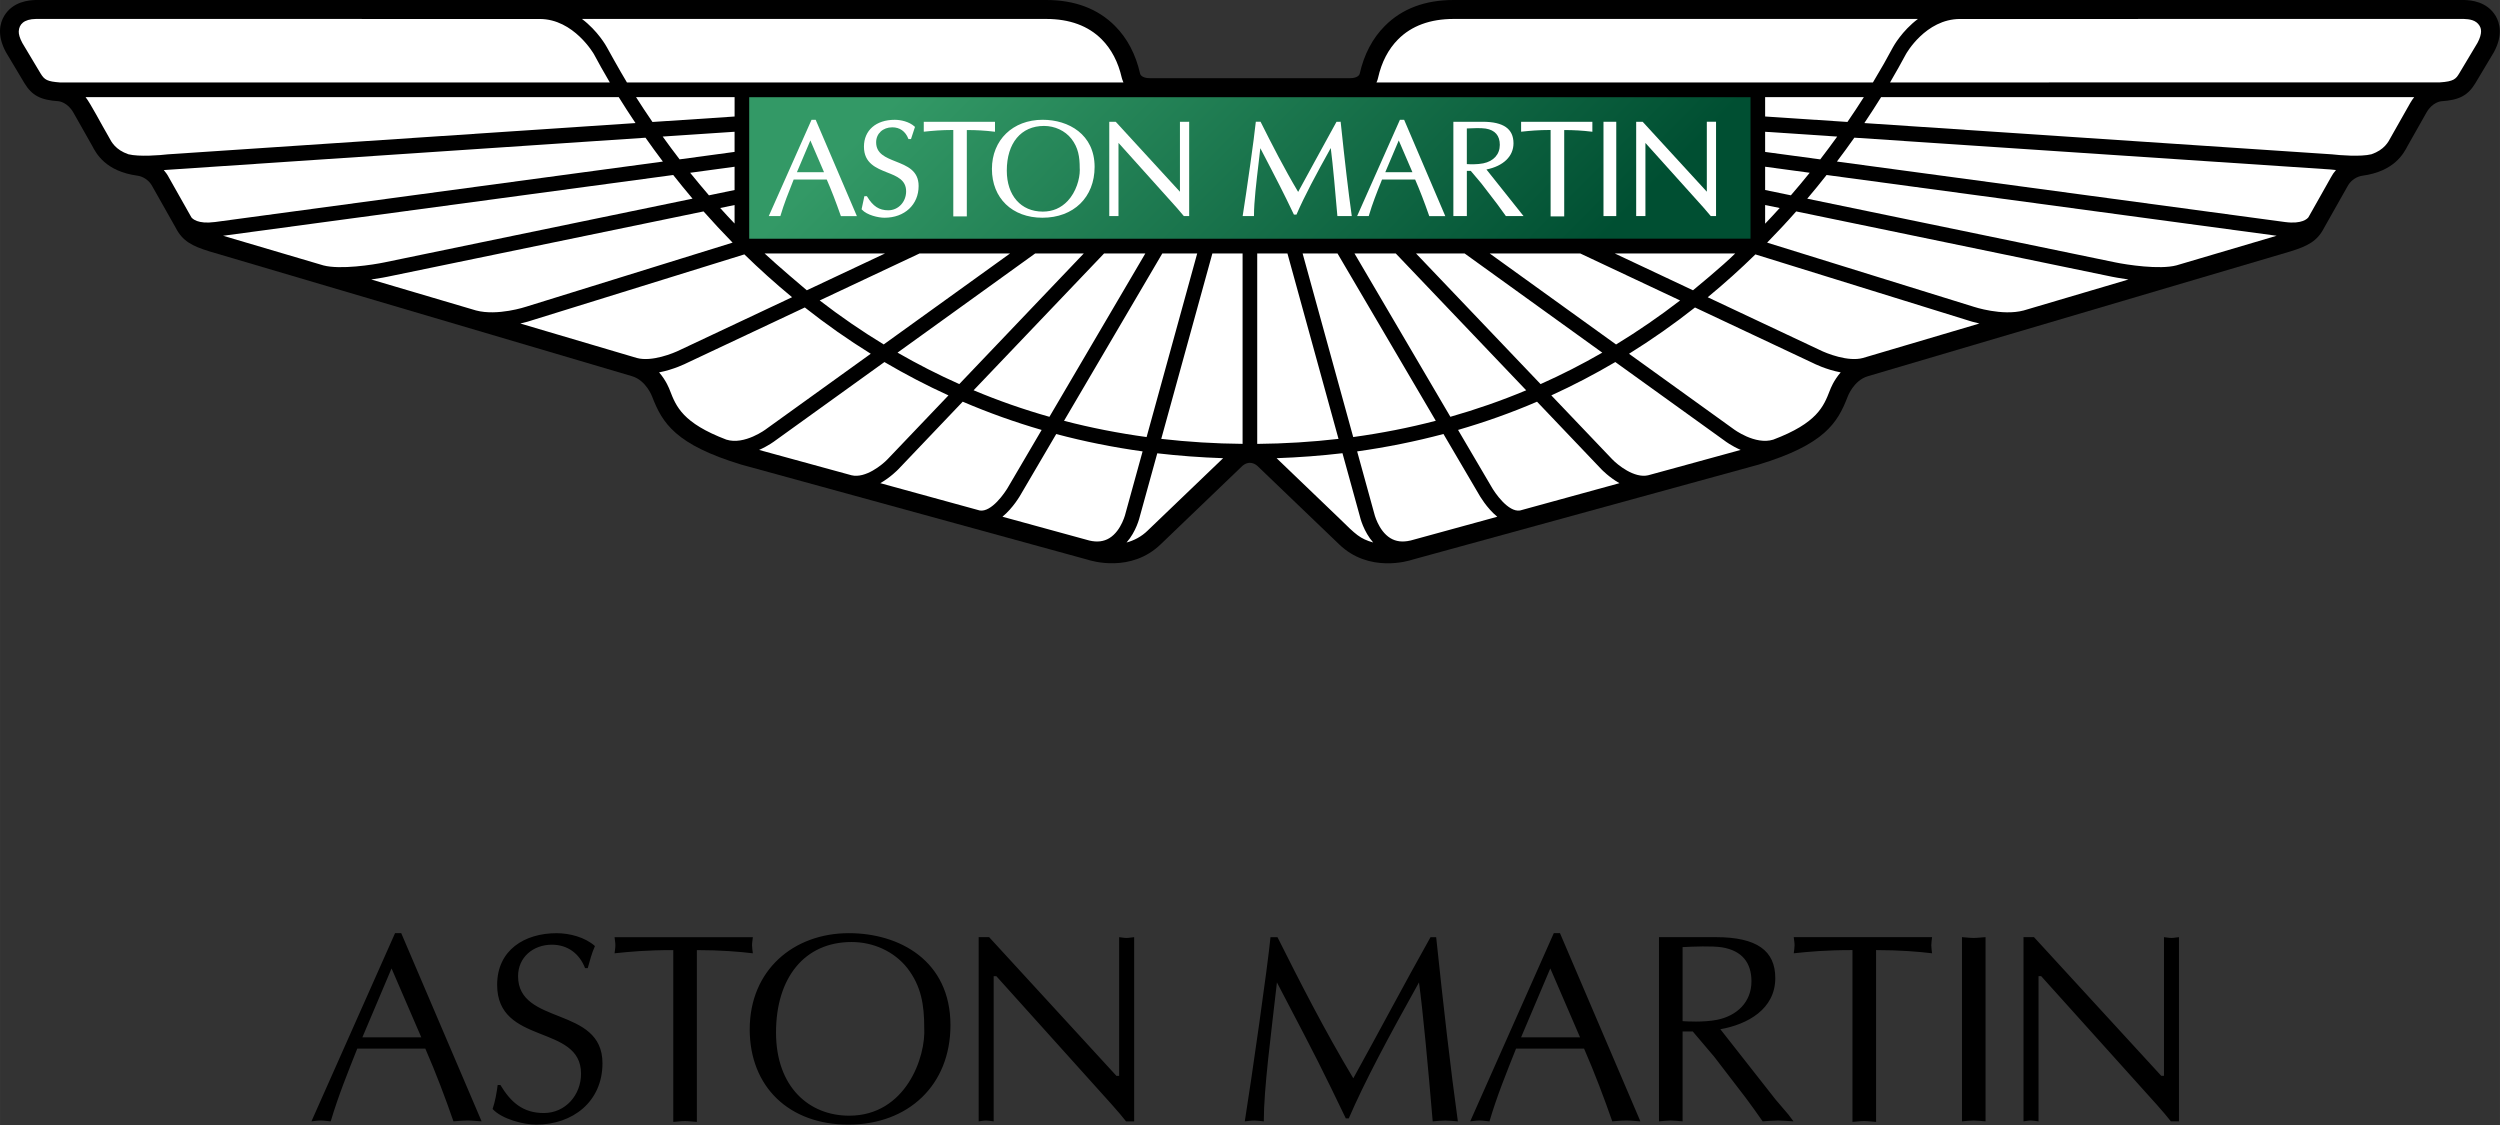 <svg xmlns:xlink="http://www.w3.org/1999/xlink" xmlns:dc="http://purl.org/dc/elements/1.1/" xmlns:cc="http://creativecommons.org/ns#" xmlns:rdf="http://www.w3.org/1999/02/22-rdf-syntax-ns#" xmlns:svg="http://www.w3.org/2000/svg" xmlns="http://www.w3.org/2000/svg" version="1.1" width="400" height="180" viewBox="0 0 121.763 54.794" id="svg2" xml:space="preserve" style="fill-rule:evenodd"><rect x="0" y="0" width="121.763" height="54.794" fill="#333333" stroke="none"/>
 <defs id="defs4">
  <style type="text/css" id="style6"/>
  <linearGradient x1="51.459" y1="-2.195" x2="72.395" y2="18.74" id="id0" gradientUnits="userSpaceOnUse">
   <stop id="stop9" style="stop-color:#339966;stop-opacity:1" offset="0"/>
   <stop id="stop11" style="stop-color:#004f32;stop-opacity:1" offset="1"/>
   <stop id="stop13" style="stop-color:#004f32;stop-opacity:1" offset="1"/>
  </linearGradient>
 </defs>
 <g transform="matrix(0.983,0,0,0.989,-2.3179712e-6,-7.2425736e-5)" id="_0">
  <g id="_42253856">
   <path d="m 61.93,22.792 c -0.226,0 -0.393,0.17 -0.394,0.173 -0.01,0.007 -4.018,3.832 -4.018,3.832 -1.478,1.427 -3.44,0.829 -3.65,0.76 0,0 -17.132,-4.674 -17.134,-4.675 -3.269,-0.986 -3.919,-2.05 -4.419,-3.342 0,0 -0.291,-0.804 -1.002,-1.014 0,0 -20.942,-6.148 -20.944,-6.148 -0.855,-0.264 -1.325,-0.505 -1.661,-1.156 0,0 -1.149,-2.024 -1.153,-2.03 -0.255,-0.485 -0.717,-0.537 -0.744,-0.54 -1.584,-0.214 -2.048,-1.097 -2.245,-1.473 0,0 -0.934,-1.641 -0.934,-1.641 C 3.339,5.031 2.921,4.988 2.908,4.986 2.008,4.929 1.579,4.702 1.207,4.091 c 0,0 -0.913,-1.519 -0.917,-1.527 -0.449,-0.829 -0.294,-1.423 -0.087,-1.775 0.436,-0.722 1.234,-0.777 1.555,-0.789 0,0 50.077,0 50.077,0 1.418,0 2.564,0.43 3.411,1.279 0.608,0.606 1.027,1.397 1.244,2.35 0.004,0.022 0.063,0.222 0.491,0.222 l 9.898,0 c 0.429,0 0.488,-0.199 0.491,-0.222 0.217,-0.953 0.636,-1.744 1.244,-2.35 0.847,-0.85 1.993,-1.279 3.411,-1.279 0,0 50.077,0 50.077,0 0.32,0.011 1.119,0.066 1.555,0.789 0.207,0.352 0.362,0.946 -0.087,1.775 -0.004,0.008 -0.917,1.527 -0.917,1.527 -0.372,0.612 -0.801,0.839 -1.702,0.896 -0.013,0.002 -0.431,0.044 -0.723,0.553 0,0 -0.934,1.641 -0.934,1.641 -0.196,0.376 -0.661,1.259 -2.245,1.473 -0.027,0.004 -0.488,0.055 -0.744,0.54 -0.004,0.005 -1.153,2.03 -1.153,2.03 -0.336,0.651 -0.806,0.892 -1.661,1.156 -0.002,0 -20.944,6.148 -20.944,6.148 -0.712,0.21 -1.002,1.014 -1.002,1.014 -0.5,1.292 -1.15,2.356 -4.419,3.342 -0.002,0.002 -17.134,4.675 -17.134,4.675 -0.21,0.07 -2.172,0.667 -3.65,-0.76 0,0 -4.008,-3.825 -4.018,-3.832 -0.002,-0.004 -0.168,-0.173 -0.394,-0.173 l -8.63e-4,0 z" id="_170829896" style="fill:#000000"/>
   <path d="M 68.28,3.832 C 68.455,3.056 68.79,2.42 69.271,1.939 69.937,1.272 70.864,0.933 72.023,0.933 c 0,0 11.201,0 23.005,0 -0.791,0.592 -1.206,1.34 -1.234,1.39 -0.266,0.499 -0.599,1.083 -0.995,1.738 0,0 -24.6,0 -24.6,0 0.051,-0.09 0.081,-0.228 0.081,-0.228 l -1.07e-4,-1.079e-4 z m 54.47,-1.714 c -0.013,0.02 -0.898,1.493 -0.898,1.493 -0.168,0.277 -0.272,0.402 -0.962,0.446 -0.004,0 -27.243,0.004 -27.243,0.004 0.304,-0.516 0.566,-0.984 0.786,-1.392 0.007,-0.014 0.972,-1.734 2.686,-1.734 0,0 24.957,-0.002 24.957,-0.002 0.262,0.011 0.602,0.041 0.782,0.338 0.022,0.04 0.073,0.123 0.073,0.272 0,0.133 -0.042,0.321 -0.18,0.575 l -1e-4,0 z m -3.332,2.961 c 0,0 -0.951,1.67 -0.951,1.67 -0.13,0.247 -0.33,0.629 -0.966,0.848 -0.531,0.133 -1.588,0.048 -1.954,0.004 0,0 -23.173,-1.54 -23.173,-1.54 0.3,-0.444 0.577,-0.872 0.83,-1.277 0,0 26.414,0 26.414,0 -0.069,0.088 -0.137,0.184 -0.2,0.295 l 0,1.079e-4 z m -3.939,3.679 c 0.006,-0.007 -0.911,1.608 -1.102,1.943 -0.047,0.063 -0.308,0.346 -1.157,0.234 0,0 -22.205,-2.979 -22.205,-2.979 0.304,-0.398 0.593,-0.793 0.863,-1.175 0,0 23.588,1.565 23.588,1.565 0.034,0.004 0.134,0.015 0.276,0.028 -0.097,0.111 -0.185,0.236 -0.263,0.383 l -2.1e-4,-1.079e-4 z m -7.637,4.31 c -0.836,0.222 -2.471,-0.029 -3.039,-0.147 0,0 -10.445,-2.146 -15.258,-3.136 0.334,-0.392 0.654,-0.781 0.958,-1.167 0,0 22.299,2.993 22.299,2.993 0,0 -4.961,1.457 -4.961,1.457 l 1.1e-4,0 z m -7.564,2.22 c -1.073,0.287 -2.473,-0.177 -2.487,-0.181 0,0 -0.017,-0.005 -0.017,-0.005 0,0 -0.002,-0.002 -0.004,-0.002 0,0 -10.213,-3.151 -10.213,-3.151 0.506,-0.514 0.987,-1.025 1.44,-1.537 0,0 15.658,3.219 15.658,3.219 0.034,0.005 0.355,0.072 0.805,0.134 0,0 -5.184,1.523 -5.184,1.523 l 10e-5,0 z m -7.978,2.343 c -0.725,0.197 -1.794,-0.222 -2.148,-0.4 0,0 -2.733,-1.279 -5.539,-2.592 0.843,-0.691 1.63,-1.397 2.363,-2.11 0,0 10.591,3.268 10.591,3.268 0.02,0.007 0.213,0.07 0.508,0.136 0,0 -5.775,1.698 -5.775,1.698 z m -1.635,1.598 c -0.308,0.791 -0.631,1.605 -2.803,2.422 -0.897,0.279 -1.963,-0.514 -1.972,-0.523 -0.004,-0.004 -2.422,-1.735 -5.176,-3.705 1.119,-0.691 2.21,-1.451 3.269,-2.28 0,0 5.852,2.739 5.852,2.739 0.032,0.017 0.636,0.321 1.367,0.457 -0.349,0.398 -0.508,0.809 -0.536,0.89 l 1.08e-4,0 z m -8.185,3.956 c 0,0 -0.815,0.221 -0.815,0.221 -0.687,0.164 -1.525,-0.516 -1.793,-0.798 0,0 -1.316,-1.369 -3.008,-3.136 1.082,-0.49 2.139,-1.038 3.171,-1.642 0,0 5.424,3.88 5.424,3.88 0.022,0.018 0.332,0.25 0.787,0.448 -1.205,0.328 -3.766,1.027 -3.766,1.027 l 0,1.08e-4 z m -7.171,1.956 c -0.573,0.09 -1.237,-0.85 -1.43,-1.2 0,0 -1.636,-2.768 -1.636,-2.768 1.336,-0.385 2.642,-0.846 3.913,-1.39 0,0 3.19,3.329 3.19,3.329 0.028,0.028 0.382,0.394 0.893,0.684 0,0 -4.93,1.346 -4.93,1.346 l -1.08e-4,1.08e-4 z m -5.431,1.48 c -0.385,0.089 -0.711,0.05 -0.99,-0.119 -0.6,-0.367 -0.8,-1.212 -0.811,-1.261 0,0 -0.834,-3.01 -0.834,-3.01 1.459,-0.203 2.884,-0.489 4.277,-0.857 0,0 1.73,2.93 1.73,2.93 0.059,0.105 0.41,0.717 0.937,1.145 0,0 -4.309,1.174 -4.309,1.174 l 1.08e-4,-1.08e-4 z m -3.519,-1.093 c 0,0 -2.32,-2.214 -3.107,-2.963 1.104,-0.039 2.194,-0.12 3.264,-0.245 0,0 0.854,3.078 0.854,3.078 0.024,0.107 0.194,0.782 0.668,1.319 -0.654,-0.186 -0.852,-0.38 -1.679,-1.189 l 0,-1.08e-4 z M 62.292,21.861 c 0,0 0,-9.379 0,-9.379 0,0 1.497,0 1.497,0 0,0 2.531,9.132 2.531,9.132 -1.317,0.151 -2.66,0.234 -4.028,0.247 z m -4.755,-0.247 c 0,0 2.533,-9.132 2.533,-9.132 0,0 1.497,0 1.497,0 0,0 0,9.377 0,9.377 -1.371,-0.011 -2.713,-0.096 -4.03,-0.245 l 0,-1.08e-4 z m -0.665,4.509 c -0.328,0.319 -0.697,0.498 -1.054,0.594 0.477,-0.538 0.643,-1.215 0.668,-1.32 0,0 0.854,-3.073 0.854,-3.073 1.07,0.124 2.16,0.204 3.263,0.241 -0.884,0.841 -3.732,3.558 -3.732,3.558 z m -1.093,-0.888 c 0,0.009 -0.196,0.89 -0.812,1.267 -0.279,0.169 -0.604,0.208 -0.989,0.119 0,0 -4.309,-1.174 -4.309,-1.174 0.526,-0.43 0.881,-1.042 0.942,-1.154 -0.002,0.002 0.73,-1.235 1.722,-2.918 1.393,0.369 2.82,0.654 4.28,0.855 0,0 -0.834,3.005 -0.834,3.005 l 1.08e-4,0 z m -7.232,-0.094 c 0,0 -4.93,-1.346 -4.93,-1.346 0.511,-0.291 0.866,-0.658 0.893,-0.685 0,0 1.409,-1.472 3.19,-3.328 1.272,0.542 2.574,1.006 3.911,1.392 0,0 -1.629,2.76 -1.629,2.76 -0.198,0.357 -0.863,1.298 -1.435,1.207 l -1.08e-4,1.08e-4 z m -6.356,-1.735 c 0,0 -4.581,-1.248 -4.581,-1.248 0.457,-0.199 0.769,-0.433 0.795,-0.454 -0.004,0.004 2.559,-1.831 5.416,-3.874 1.032,0.603 2.089,1.152 3.173,1.642 0,0 -3.009,3.136 -3.009,3.136 -0.268,0.282 -1.106,0.963 -1.794,0.798 l 0,-1.08e-4 z m -6.202,-1.755 c -2.163,-0.817 -2.488,-1.629 -2.795,-2.418 -0.025,-0.07 -0.183,-0.491 -0.538,-0.894 0.733,-0.139 1.338,-0.442 1.378,-0.463 -0.006,0.002 2.926,-1.368 5.843,-2.734 1.056,0.829 2.148,1.591 3.267,2.28 0,0 -5.169,3.698 -5.169,3.698 -0.017,0.017 -1.088,0.813 -1.985,0.531 z m -4.431,-4.02 c -0.218,-0.065 -2.646,-0.778 -5.776,-1.698 0.299,-0.066 0.495,-0.133 0.517,-0.14 -0.009,0.004 8.582,-2.647 10.583,-3.265 0.734,0.712 1.521,1.419 2.363,2.109 0,0 -5.53,2.588 -5.53,2.588 -0.366,0.184 -1.432,0.603 -2.157,0.406 l 1.08e-4,0 z m -7.974,-2.342 c -1.703,-0.499 -3.498,-1.026 -5.191,-1.525 0.452,-0.063 0.774,-0.129 0.808,-0.136 -0.002,0.002 11.054,-2.271 15.658,-3.216 0.455,0.51 0.933,1.023 1.439,1.537 0,0 -10.224,3.154 -10.224,3.154 -0.023,0.007 -1.418,0.47 -2.49,0.186 l 1.08e-4,0 z m -7.562,-2.219 c -2.3,-0.678 -4.17,-1.226 -4.968,-1.459 0,0 22.302,-2.993 22.302,-2.993 0.304,0.383 0.623,0.772 0.957,1.165 0,0 -15.26,3.138 -15.26,3.138 -0.566,0.118 -2.194,0.369 -3.032,0.149 l 1.08e-4,-1.08e-4 z m -5.383,-2.135 c -0.843,0.112 -1.108,-0.166 -1.157,-0.232 0,0 -1.11,-1.954 -1.11,-1.954 -0.075,-0.146 -0.165,-0.267 -0.257,-0.374 0.142,-0.013 23.868,-1.593 23.868,-1.593 0.27,0.382 0.556,0.774 0.861,1.175 0,0 -22.205,2.979 -22.205,2.979 l -1.08e-4,1.08e-4 z M 6.359,7.597 c -0.636,-0.219 -0.838,-0.601 -0.968,-0.848 -0.389,-0.661 -0.901,-1.65 -1.152,-1.965 0,0 26.418,0 26.418,0 0.254,0.406 0.529,0.833 0.83,1.277 0,0 -23.176,1.54 -23.176,1.54 -0.364,0.044 -1.421,0.129 -1.952,-0.004 l 0,-1.079e-4 z m -3.383,-3.536 c -0.636,-0.048 -0.772,-0.123 -0.972,-0.452 0.002,0.002 -0.83,-1.382 -0.897,-1.491 -0.138,-0.254 -0.184,-0.443 -0.178,-0.575 0.016,-0.339 0.246,-0.601 0.854,-0.61 0,0 24.959,0.002 24.959,0.002 1.689,0 2.686,1.734 2.686,1.734 0.219,0.408 0.481,0.876 0.787,1.392 0,0 -27.239,0 -27.239,0 l -2.157e-4,1.079e-4 z m 48.859,-3.128 c 1.161,0 2.086,0.339 2.753,1.006 0.481,0.481 0.815,1.117 0.993,1.893 0,0 0.036,0.133 0.081,0.228 0,0 -24.6,0 -24.6,0 -0.376,-0.618 -0.996,-1.738 -0.996,-1.738 -0.027,-0.05 -0.443,-0.798 -1.234,-1.39 11.803,0 23.003,0 23.003,0 l -1.07e-4,1.0786e-4 z m 35.623,4.804 c 0,0 0,-0.953 0,-0.953 0,0 4.891,0 4.891,0 -0.249,0.391 -0.521,0.8 -0.812,1.222 0,0 -4.079,-0.269 -4.079,-0.269 z m 0,1.744 c 0,0 0,-0.991 0,-0.991 0,0 3.571,0.236 3.571,0.236 -0.264,0.367 -0.546,0.741 -0.84,1.123 0,0 -2.731,-0.367 -2.731,-0.367 z m 0,1.877 c 0,0 0,-1.147 0,-1.147 0,0 2.209,0.297 2.209,0.297 -0.297,0.367 -0.608,0.737 -0.933,1.111 -0.569,-0.118 -1.008,-0.207 -1.276,-0.262 z m 0,0.739 c 0,0 0.721,0.147 0.721,0.147 -0.232,0.256 -0.474,0.516 -0.721,0.773 0,0 0,-0.92 0,-0.92 z m -7.451,2.385 c 0,0 5.969,0 5.969,0 -0.608,0.605 -2.045,1.775 -2.092,1.814 -1.452,-0.681 -2.867,-1.34 -3.878,-1.814 l -1.08e-4,0 z m -6.196,0 c 0,0 4.486,0 4.486,0 0,0 4.948,2.315 4.948,2.315 -1.028,0.787 -2.086,1.51 -3.173,2.168 -2.388,-1.711 -4.904,-3.512 -6.262,-4.483 l 0,-1.08e-4 z m -3.65,0 c 0,0 2.407,0 2.407,0 0,0 6.821,4.885 6.821,4.885 -0.994,0.57 -2.016,1.088 -3.057,1.549 -2.246,-2.341 -4.952,-5.164 -6.171,-6.433 z m -3.049,0 c 0,0 2.044,0 2.044,0 0,0 6.463,6.739 6.463,6.739 -1.221,0.509 -2.474,0.942 -3.756,1.305 0,0 -4.752,-8.045 -4.752,-8.045 l 1.08e-4,0 z m -0.842,0 c 0,0 4.869,8.24 4.869,8.24 -1.333,0.347 -2.698,0.612 -4.091,0.802 0,0 -2.507,-9.042 -2.507,-9.042 0,0 1.729,0 1.729,0 z m -8.681,0 c 0,0 1.729,0 1.729,0 0,0 -2.507,9.042 -2.507,9.042 -1.395,-0.19 -2.758,-0.455 -4.091,-0.8 1.824,-3.086 4.258,-7.208 4.869,-8.242 z m -2.886,0 c 0,0 2.045,0 2.045,0 0,0 -4.752,8.045 -4.752,8.045 -1.282,-0.361 -2.534,-0.796 -3.757,-1.307 2.592,-2.701 5.711,-5.952 6.464,-6.737 l 1.08e-4,-1.08e-4 z m -3.411,0 c 0,0 2.407,0 2.407,0 0,0 -6.169,6.433 -6.169,6.433 -1.043,-0.461 -2.063,-0.979 -3.06,-1.549 2.961,-2.12 6.046,-4.33 6.822,-4.885 z m -11.317,1.814 c -0.055,-0.044 -1.484,-1.246 -2.092,-1.814 0,0 5.969,0 5.969,0 0,0 -3.877,1.814 -3.877,1.814 z m 5.587,-1.814 c 0,0 4.485,0 4.485,0 0,0 -6.262,4.481 -6.262,4.481 -1.087,-0.657 -2.145,-1.379 -3.171,-2.166 2.351,-1.101 4.527,-2.118 4.948,-2.315 l 0,1.08e-4 z m -9.166,-2.385 c 0,0 0,0.912 0,0.912 -0.245,-0.254 -0.483,-0.511 -0.713,-0.765 0.286,-0.06 0.526,-0.109 0.713,-0.147 z m 0,-1.886 c 0,0 0,1.147 0,1.147 0,0 -1.27,0.262 -1.27,0.262 -0.324,-0.376 -0.634,-0.744 -0.931,-1.111 0,0 2.201,-0.297 2.201,-0.297 z m 0,-1.721 c 0,0 0,0.991 0,0.991 0,0 -2.724,0.367 -2.724,0.367 -0.295,-0.382 -0.574,-0.756 -0.838,-1.123 0,0 3.562,-0.236 3.562,-0.236 l -1.08e-4,0 z m 0,-0.752 c 0,0 -4.069,0.269 -4.069,0.269 -0.293,-0.422 -0.563,-0.832 -0.812,-1.222 0,0 4.882,0 4.882,0 0,0 0,0.953 0,0.953 l 1.08e-4,0 z" id="_170829840" style="fill:#ffffff"/>
   <path d="m 37.132,11.757 c -0.004,-0.004 -0.007,-0.008 -0.011,-0.011 0,0 0,-6.959 0,-6.959 0,0 49.613,0 49.613,0 0,0 0,6.963 0,6.963 -0.002,0.004 -0.004,0.004 -0.005,0.005 0,0 -49.597,0.002 -49.597,0.002 l -1.08e-4,-1.08e-4 z" id="_170831360" style="fill:url(#id0)"/>
   <path d="m 40.417,5.899 c 0,0 -0.207,0 -0.207,0 0,0 -2.12,4.743 -2.12,4.743 0,0 0.574,0 0.574,0 0,0 0.009,-0.027 0.009,-0.027 0.172,-0.577 0.393,-1.13 0.607,-1.661 0,0 0.031,-0.076 0.044,-0.112 0.052,0 1.587,0 1.639,0 0.222,0.505 0.448,1.084 0.691,1.775 0,0 0.01,0.026 0.01,0.026 0,0 0.792,0 0.792,0 0,0 -2.041,-4.743 -2.041,-4.743 l 0,1.079e-4 z m -0.932,2.581 c 0.043,-0.105 0.6,-1.408 0.666,-1.563 0.065,0.155 0.632,1.458 0.677,1.563 -0.111,0 -1.235,0 -1.344,0 l 1.08e-4,0 z" id="_171137640" style="fill:#ffffff"/>
   <path d="m 42.687,10.305 c 0,0 0.018,0.018 0.018,0.018 0.25,0.273 0.815,0.4 1.119,0.4 0.995,0 1.691,-0.642 1.691,-1.563 0,-0.764 -0.578,-0.988 -1.137,-1.209 -0.496,-0.197 -0.968,-0.38 -0.968,-0.944 0,-0.428 0.338,-0.737 0.8,-0.737 0.37,0 0.649,0.195 0.791,0.553 0,0 0.01,0.026 0.01,0.026 0,0 0.126,0 0.126,0 0,0 0.198,-0.599 0.198,-0.599 0,0 -0.022,-0.02 -0.022,-0.02 -0.27,-0.243 -0.686,-0.33 -0.982,-0.33 -0.927,0 -1.525,0.518 -1.525,1.322 0,0.819 0.61,1.056 1.148,1.27 0.486,0.188 0.942,0.369 0.942,0.931 0,0.522 -0.389,0.933 -0.884,0.933 -0.454,0 -0.755,-0.195 -1.048,-0.675 0,0 -0.011,-0.018 -0.011,-0.018 0,0 -0.126,0 -0.126,0 0,0 -0.138,0.643 -0.138,0.643 l 0,-1.08e-4 z" id="_171199256" style="fill:#ffffff"/>
   <path d="m 49.258,5.997 c 0,0 -3.488,0 -3.488,0 0,0 0,0.489 0,0.489 0,0 0.045,-0.004 0.045,-0.004 0.4,-0.042 0.787,-0.079 1.418,-0.081 0,0.083 0,4.257 0,4.257 0,0 0.67,0 0.67,0 0,0 0,-4.172 0,-4.254 0.474,0 0.926,0.027 1.349,0.079 0,0 0.047,0.005 0.047,0.005 0,0 0,-0.49 0,-0.49 0,0 -0.042,0 -0.042,0 z" id="_171234112" style="fill:#ffffff"/>
   <path d="m 51.661,5.899 c -1.48,0 -2.514,0.997 -2.514,2.422 0,1.438 1.006,2.402 2.502,2.402 1.545,0 2.586,-1.006 2.586,-2.503 0,-1.604 -1.293,-2.321 -2.573,-2.321 z m 1.239,3.997 c -0.329,0.348 -0.742,0.525 -1.233,0.525 -1.083,0 -1.783,-0.792 -1.783,-2.018 0,-1.359 0.708,-2.201 1.844,-2.201 0.536,0 1.042,0.236 1.355,0.63 0.344,0.439 0.414,0.896 0.414,1.444 0.002,0.029 0.004,0.063 0.004,0.094 0,0.446 -0.181,1.078 -0.6,1.526 l 1.08e-4,-1.079e-4 z" id="_171242176" style="fill:#ffffff"/>
   <path d="m 58.879,5.997 c 0,0 -0.416,0 -0.416,0 0,0 0,3.357 0,3.438 -0.004,0 -0.005,0 -0.008,0 -0.024,-0.028 -3.174,-3.438 -3.174,-3.438 0,0 -0.32,0 -0.32,0 0,0 0,4.645 0,4.645 0,0 0.457,0 0.457,0 0,0 0,-3.512 0,-3.595 0.004,0 0.006,0 0.01,0 0.025,0.028 2.871,3.178 2.871,3.178 0,0 0.357,0.416 0.357,0.416 0,0 0.021,0 0.021,0 0,0 0.243,0 0.243,0 0,0 0,-4.645 0,-4.645 0,0 -0.041,0 -0.041,0 l -1.08e-4,0 z" id="_171242152" style="fill:#ffffff"/>
   <path d="m 66.385,5.997 c 0,0 -0.164,0 -0.164,0 0,0 -1.125,2.04 -1.125,2.04 0,0 -0.712,1.298 -0.776,1.414 -0.694,-1.158 -1.319,-2.376 -1.851,-3.433 0,0 -0.011,-0.022 -0.011,-0.022 0,0 -0.236,0 -0.236,0 0,0 -0.004,0.039 -0.004,0.039 -0.066,0.686 -0.466,3.482 -0.64,4.56 0,0 -0.009,0.046 -0.009,0.046 0,0 0.563,0 0.563,0 0,0 0,-0.04 0,-0.04 0,-0.654 0.116,-1.63 0.24,-2.664 0,0 0.052,-0.457 0.074,-0.639 0.079,0.151 0.953,1.81 1.287,2.494 0,0 0.378,0.778 0.378,0.778 0,0 0.126,0 0.126,0 0,0 0.011,-0.026 0.011,-0.026 0.389,-0.893 0.937,-1.912 1.688,-3.254 0.106,0.8 0.247,2.398 0.325,3.314 0,0 0.004,0.037 0.004,0.037 0,0 0.712,0 0.712,0 0,0 -0.006,-0.046 -0.006,-0.046 -0.16,-1.126 -0.336,-2.618 -0.541,-4.56 0,0 -0.004,-0.039 -0.004,-0.039 0,0 -0.037,0 -0.037,0 l -2.16e-4,0 z" id="_171249360" style="fill:#ffffff"/>
   <path d="m 69.571,5.899 c 0,0 -0.208,0 -0.208,0 0,0 -2.121,4.743 -2.121,4.743 0,0 0.577,0 0.577,0 0,0 0.007,-0.027 0.007,-0.027 0.172,-0.583 0.394,-1.138 0.61,-1.672 0,0 0.027,-0.066 0.04,-0.101 0.052,0 1.587,0 1.641,0 0.226,0.516 0.458,1.109 0.69,1.775 0,0 0.01,0.026 0.01,0.026 0,0 0.794,0 0.794,0 0,0 -2.039,-4.743 -2.039,-4.743 l 0,1.079e-4 z m -0.933,2.581 c 0.043,-0.105 0.6,-1.408 0.667,-1.563 0.066,0.155 0.632,1.458 0.677,1.563 -0.112,0 -1.234,0 -1.344,0 z" id="_171205240" style="fill:#ffffff"/>
   <path d="m 73.65,8.347 c 0.838,-0.17 1.34,-0.647 1.34,-1.292 0,-0.71 -0.498,-1.058 -1.524,-1.058 0,0 -1.455,0 -1.455,0 0,0 0,4.645 0,4.645 0,0 0.668,0 0.668,0 0,0 0,-2.146 0,-2.226 0.052,0 0.166,0 0.195,0 0.022,0.027 0.521,0.614 0.521,0.614 -0.002,-0.002 0.787,1.019 0.787,1.019 0,0 0.432,0.593 0.432,0.593 0,0 0.023,0 0.023,0 0,0 0.852,0 0.852,0 0,0 -1.759,-2.197 -1.839,-2.295 l -1.07e-4,0 z M 72.678,8.081 c 0,-0.074 0,-1.681 0,-1.755 0.276,-0.013 0.703,-0.031 0.935,0.006 0.463,0.075 0.699,0.346 0.699,0.802 0,0.467 -0.307,0.807 -0.823,0.911 C 73.199,8.103 72.848,8.093 72.678,8.081 z" id="_171209080" style="fill:#ffffff"/>
   <path d="m 78.856,5.997 c 0,0 -3.489,0 -3.489,0 0,0 0,0.489 0,0.489 0,0 0.046,-0.004 0.046,-0.004 0.401,-0.042 0.787,-0.079 1.416,-0.081 0,0.083 0,4.257 0,4.257 0,0 0.674,0 0.674,0 0,0 0,-4.172 0,-4.254 0.472,0 0.925,0.027 1.348,0.079 0,0 0.047,0.005 0.047,0.005 0,0 0,-0.49 0,-0.49 0,0 -0.042,0 -0.042,0 l -2.16e-4,0 z" id="_171209056" style="fill:#ffffff"/>
   <polygon points="80.082,10.642 80.082,5.997 79.449,5.997 79.449,10.642 " id="_171221600" style="fill:#ffffff"/>
   <path d="m 84.569,5.997 c 0,0 0,3.357 0,3.438 -0.002,0 -0.004,0 -0.005,0 -0.025,-0.028 -3.174,-3.438 -3.174,-3.438 0,0 -0.321,0 -0.321,0 0,0 0,4.645 0,4.645 0,0 0.458,0 0.458,0 0,0 0,-3.512 0,-3.595 0.004,0 0.005,0 0.007,0 0.025,0.028 2.874,3.178 2.874,3.178 0,0 0.357,0.416 0.357,0.416 0,0 0.261,0 0.261,0 0,0 0,-4.645 0,-4.645 0,0 -0.457,0 -0.457,0 z" id="_171224520" style="fill:#ffffff"/>
   <path d="m 23.861,55.224 c -0.25,-0.015 -0.463,-0.041 -0.69,-0.041 -0.252,0 -0.477,0.026 -0.704,0.041 -0.384,-1.103 -0.863,-2.375 -1.394,-3.582 0,0 -3.372,0 -3.372,0 -0.465,1.167 -0.944,2.333 -1.315,3.582 -0.186,-0.015 -0.332,-0.041 -0.492,-0.041 -0.172,0 -0.319,0.026 -0.464,0.041 0,0 4.143,-9.269 4.143,-9.269 0,0 0.306,0 0.306,0 0,0 3.983,9.269 3.983,9.269 l 1.08e-4,0 z m 84.102,0 c 0,0 -0.4,0 -0.4,0 -0.146,-0.185 -0.412,-0.503 -0.689,-0.81 0,0 -5.739,-6.341 -5.739,-6.341 0,0 -0.13,0 -0.13,0 0,0 0,7.151 0,7.151 -0.133,-0.015 -0.253,-0.041 -0.374,-0.041 -0.132,0 -0.253,0.026 -0.371,0.041 0,0 0,-9.072 0,-9.072 0,0 0.519,0 0.519,0 0,0 6.307,6.83 6.307,6.83 0,0 0.134,0 0.134,0 0,0 0,-6.83 0,-6.83 0.119,0.011 0.238,0.039 0.372,0.039 0.12,0 0.24,-0.028 0.371,-0.039 0,0 0,9.072 0,9.072 l 1.1e-4,1.08e-4 z m -10.752,-9.072 c 0.186,0.011 0.386,0.039 0.584,0.039 0.186,0 0.372,-0.028 0.584,-0.039 0,0 0,9.072 0,9.072 -0.211,-0.015 -0.398,-0.041 -0.584,-0.041 -0.198,0 -0.398,0.026 -0.584,0.041 0,0 0,-9.072 0,-9.072 z m -4.256,9.098 c -0.213,-0.013 -0.4,-0.041 -0.587,-0.041 -0.198,0 -0.396,0.028 -0.583,0.041 0,0 0,-8.461 0,-8.461 -1.34,0 -2.15,0.079 -2.91,0.158 0.017,-0.133 0.041,-0.265 0.041,-0.396 0,-0.134 -0.025,-0.253 -0.041,-0.398 0,0 6.854,0 6.854,0 -0.013,0.146 -0.038,0.264 -0.038,0.398 0,0.131 0.025,0.264 0.038,0.396 -0.663,-0.079 -1.594,-0.158 -2.774,-0.158 0,0 0,8.461 0,8.461 l -1.08e-4,0 z m -10.759,-9.098 c 0,0 2.816,0 2.816,0 2.047,0 2.949,0.675 2.949,2.015 0,1.537 -1.38,2.282 -2.722,2.52 0,0 2.736,3.462 2.736,3.462 0,0 0.638,0.743 0.638,0.743 0,0 0.25,0.332 0.25,0.332 -0.277,-0.015 -0.517,-0.041 -0.769,-0.041 -0.252,0 -0.517,0.026 -0.759,0.041 -0.291,-0.411 -0.555,-0.786 -0.836,-1.156 0,0 -1.565,-2.027 -1.565,-2.027 0,0 -1.063,-1.245 -1.063,-1.245 0,0 -0.503,0 -0.503,0 0,0 0,4.428 0,4.428 -0.214,-0.015 -0.399,-0.041 -0.585,-0.041 -0.2,0 -0.399,0.026 -0.585,0.041 0,0 0,-9.072 0,-9.072 z m 1.171,4.137 c 0.184,0.013 1.034,0.066 1.712,-0.066 0.972,-0.197 1.701,-0.863 1.701,-1.895 0,-0.916 -0.467,-1.513 -1.461,-1.674 -0.49,-0.077 -1.396,-0.039 -1.951,-0.011 0,0 0,3.646 0,3.646 l -1.08e-4,-1.08e-4 z M 81.276,55.224 c -0.254,-0.015 -0.463,-0.041 -0.692,-0.041 -0.252,0 -0.477,0.026 -0.7,0.041 -0.387,-1.103 -0.866,-2.375 -1.397,-3.582 0,0 -3.371,0 -3.371,0 -0.466,1.167 -0.946,2.333 -1.316,3.582 -0.186,-0.015 -0.332,-0.041 -0.491,-0.041 -0.172,0 -0.32,0.026 -0.464,0.041 0,0 4.142,-9.269 4.142,-9.269 0,0 0.306,0 0.306,0 0,0 3.985,9.269 3.985,9.269 z m -4.462,-7.532 -1.448,3.394 2.922,0 -1.474,-3.394 -1.08e-4,0 z m -5.655,-1.539 c 0.346,3.274 0.719,6.539 1.075,9.072 -0.24,-0.015 -0.426,-0.041 -0.624,-0.041 -0.214,0 -0.425,0.026 -0.623,0.041 -0.225,-2.667 -0.495,-5.531 -0.68,-6.843 -1.54,2.745 -2.682,4.865 -3.479,6.697 0,0 -0.146,0 -0.146,0 0,0 -0.73,-1.5 -0.73,-1.5 -0.852,-1.748 -1.781,-3.473 -2.683,-5.197 -0.292,2.584 -0.651,5.21 -0.651,6.843 -0.171,-0.015 -0.319,-0.041 -0.463,-0.041 -0.173,0 -0.32,0.026 -0.479,0.041 0.344,-2.135 1.14,-7.68 1.274,-9.072 0,0 0.346,0 0.346,0 1.063,2.111 2.338,4.601 3.757,6.95 1.265,-2.271 2.486,-4.575 3.826,-6.95 0,0 0.279,0 0.279,0 l -1.08e-4,0 z m -14.965,9.072 c 0,0 -0.401,0 -0.401,0 -0.144,-0.185 -0.411,-0.503 -0.689,-0.81 0,0 -5.738,-6.341 -5.738,-6.341 0,0 -0.132,0 -0.132,0 0,0 0,7.151 0,7.151 -0.133,-0.015 -0.253,-0.041 -0.372,-0.041 -0.132,0 -0.25,0.026 -0.371,0.041 0,0 0,-9.072 0,-9.072 0,0 0.519,0 0.519,0 0,0 6.307,6.83 6.307,6.83 0,0 0.134,0 0.134,0 0,0 0,-6.83 0,-6.83 0.119,0.011 0.238,0.039 0.37,0.039 0.119,0 0.24,-0.028 0.374,-0.039 0,0 0,9.072 0,9.072 l 0,1.08e-4 z m -19.047,-4.537 c 0,-2.905 2.163,-4.732 4.914,-4.732 2.498,0 5.032,1.349 5.032,4.533 0,2.957 -2.097,4.896 -5.057,4.896 -2.935,0 -4.89,-1.858 -4.89,-4.697 l -1.08e-4,1.08e-4 z m 7.81,-3.01 c -0.663,-0.835 -1.699,-1.286 -2.764,-1.286 -2.335,0 -3.743,1.764 -3.743,4.455 0,2.695 1.646,4.098 3.625,4.098 2.803,0 3.812,-2.891 3.718,-4.349 0,-1.099 -0.146,-2.03 -0.836,-2.918 l 0,1.08e-4 z m -10.429,7.573 c -0.213,-0.013 -0.398,-0.041 -0.585,-0.041 -0.2,0 -0.4,0.028 -0.584,0.041 0,0 0,-8.461 0,-8.461 -1.342,0 -2.154,0.079 -2.909,0.158 0.013,-0.133 0.04,-0.265 0.04,-0.396 0,-0.134 -0.027,-0.253 -0.04,-0.398 0,0 6.852,0 6.852,0 -0.014,0.146 -0.04,0.264 -0.04,0.398 0,0.131 0.025,0.264 0.04,0.396 -0.665,-0.079 -1.592,-0.158 -2.774,-0.158 0,0 0,8.461 0,8.461 z m -9.735,-1.818 c 0.517,0.85 1.113,1.381 2.152,1.381 1.074,0 1.844,-0.89 1.844,-1.937 0,-2.467 -4.157,-1.377 -4.157,-4.376 0,-1.711 1.355,-2.544 2.949,-2.544 0.636,0 1.408,0.197 1.897,0.634 -0.159,0.345 -0.251,0.715 -0.357,1.087 0,0 -0.132,0 -0.132,0 -0.279,-0.717 -0.863,-1.154 -1.647,-1.154 -0.917,0 -1.673,0.612 -1.673,1.55 0,2.443 4.182,1.46 4.182,4.286 0,1.897 -1.477,3.025 -3.281,3.025 -0.649,0 -1.712,-0.278 -2.163,-0.771 0.131,-0.385 0.198,-0.783 0.252,-1.182 0,0 0.134,0 0.134,0 z m -5.393,-5.74 -1.446,3.394 2.92,0 -1.474,-3.394 -1.08e-4,0 z" id="_171224496" style="fill:#000000"/>
  </g>
 </g>
</svg>